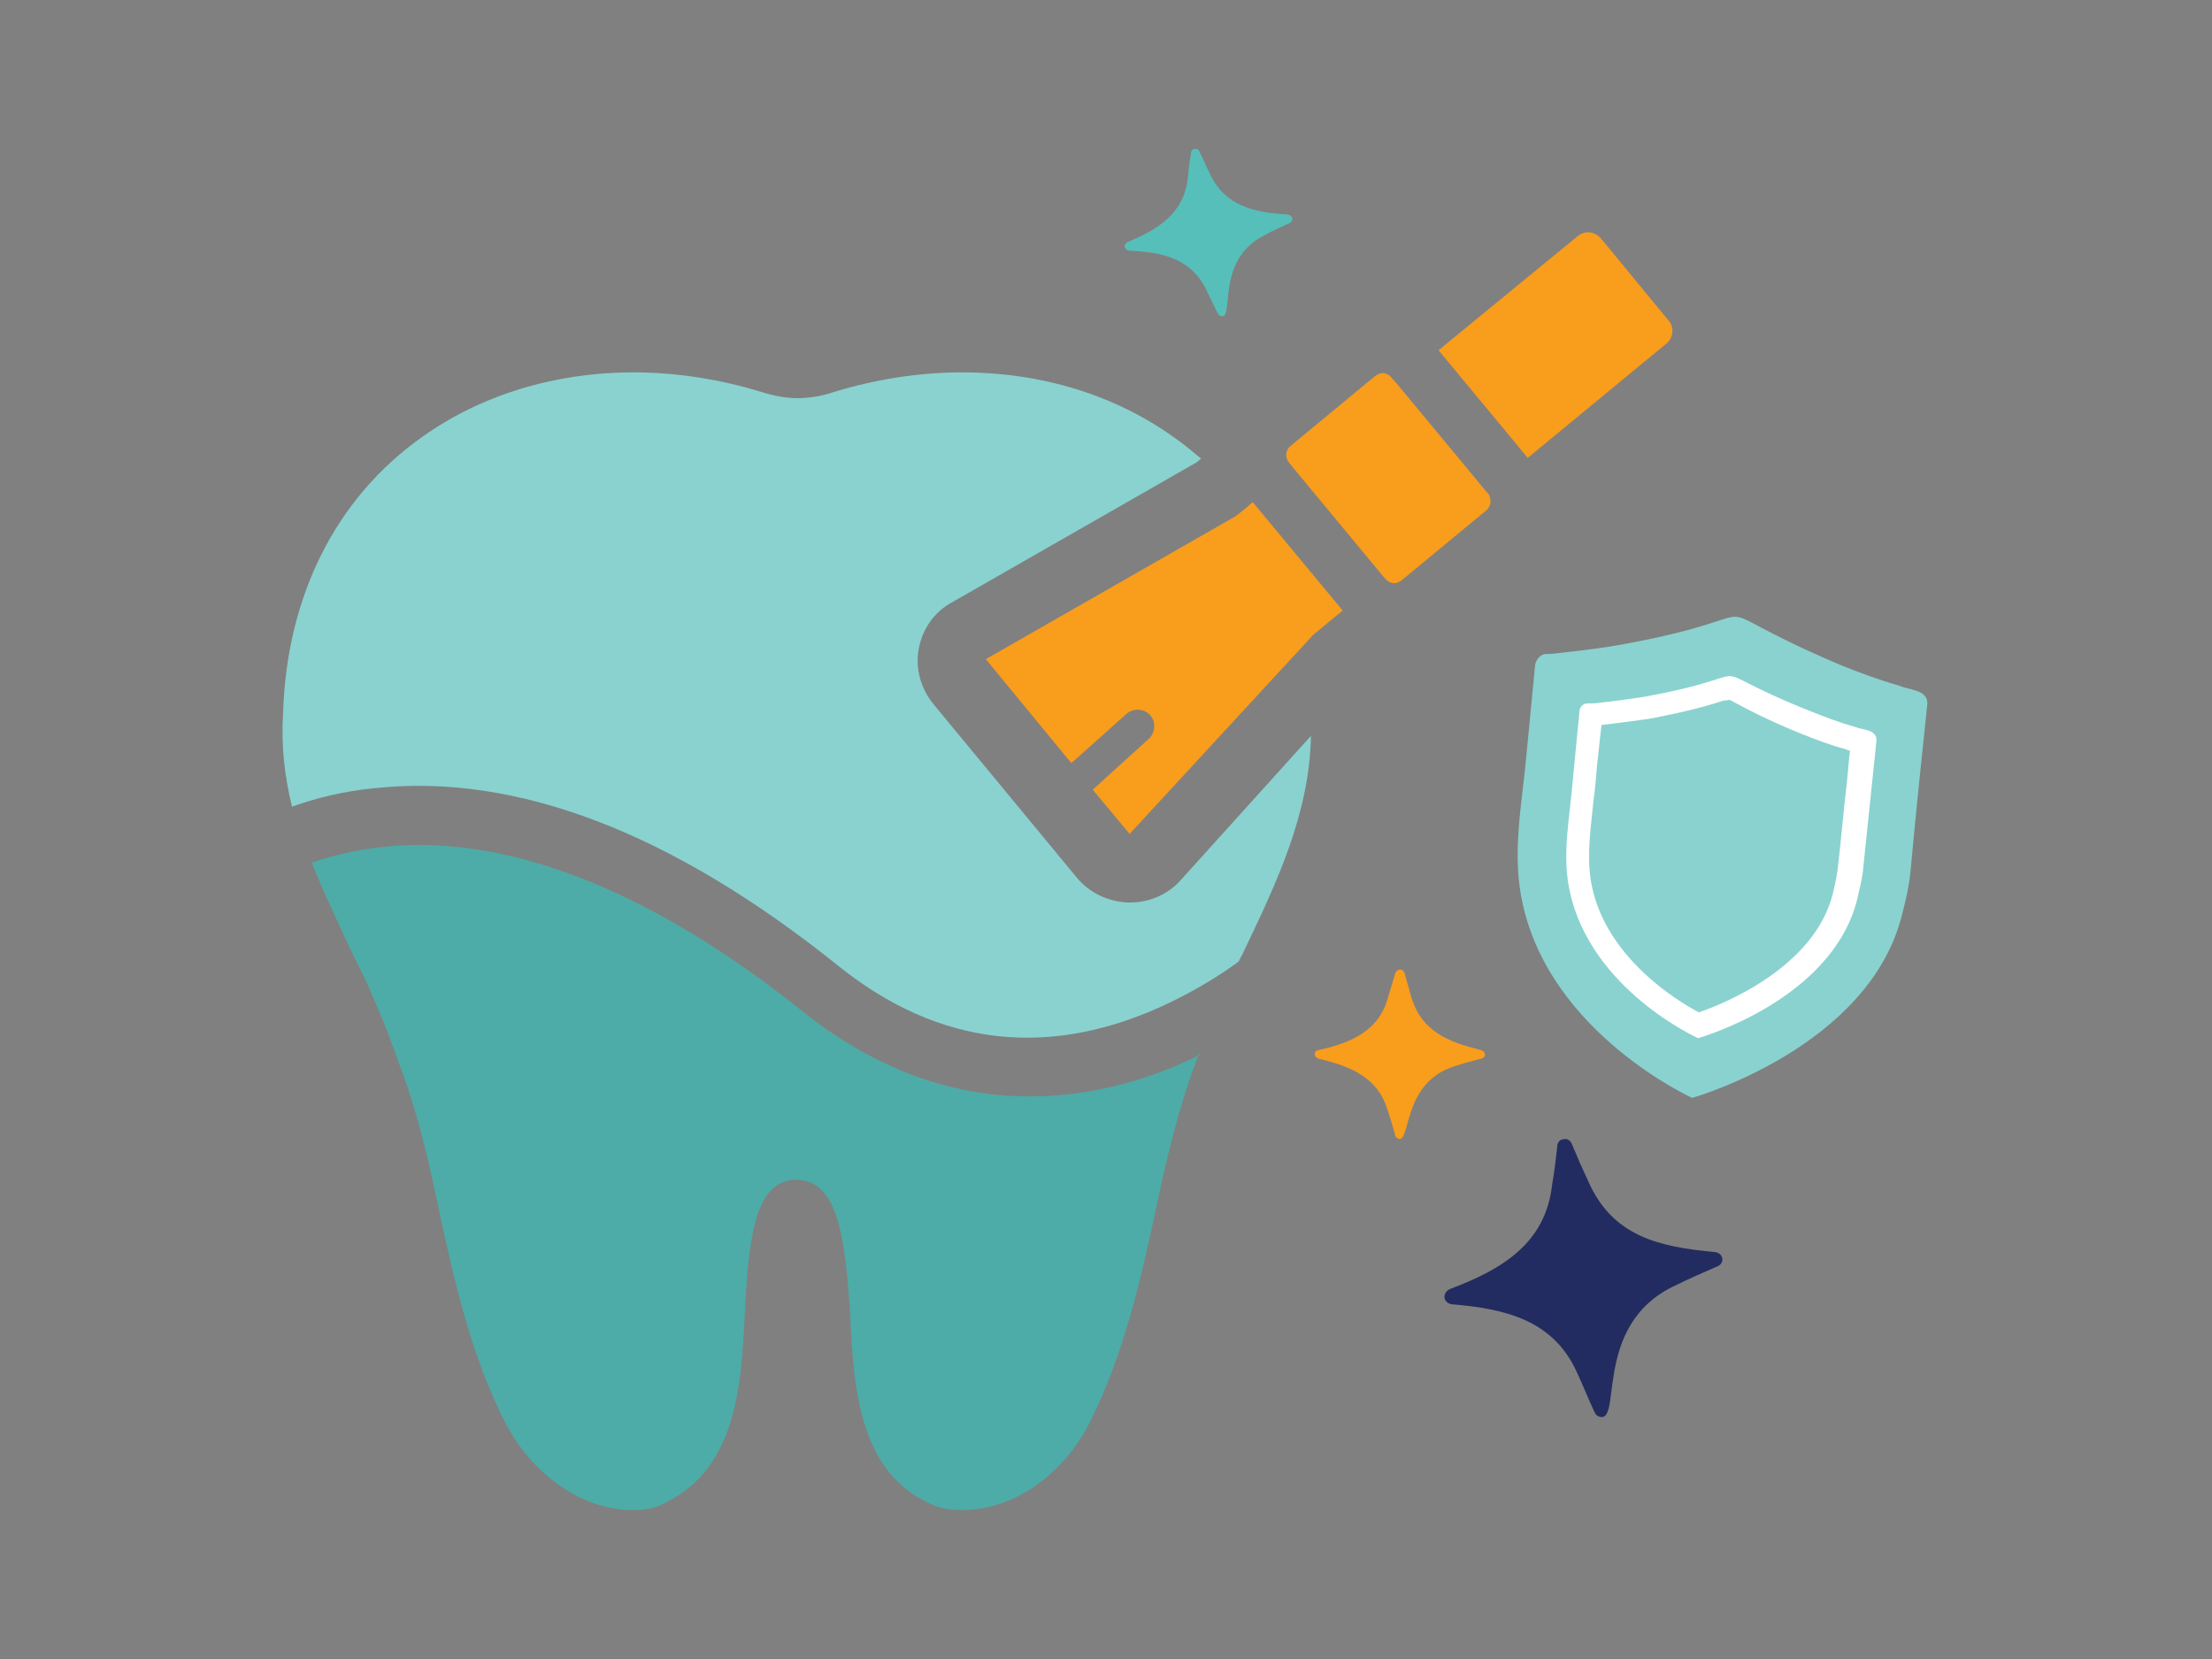 <?xml version="1.0" encoding="UTF-8"?>
<svg xmlns="http://www.w3.org/2000/svg" viewBox="0 0 300 225">
  <rect x="0" y="0" width="300" height="225" fill="#808080" stroke="none"/>
  <path d="m160.1 119.4c-1.7 1.9-4.2 3-6.8 3h-.3c-2.7-.1-5.2-1.3-6.9-3.3l-19.5-23.6c-1.7-2.1-2.5-4.8-2-7.5s2.1-5 4.5-6.3l33.2-19 .6-.5c-1.2-1-2.4-2-3.7-2.9-8.1-5.8-18.1-8.8-28.7-8.8-5.7 0-11.7.9-17.5 2.7-1.5.5-3.2.8-4.8.8s-3.2-.3-4.8-.8c-5.8-1.8-11.8-2.7-17.5-2.7-10.5 0-20.6 3-28.7 8.8-11.7 8.3-18.3 21.6-18.8 37.3-.3 4.5.2 8.7 1.2 12.8 3.1-1.1 6.9-2.1 11.2-2.5 19.3-2.1 40.5 6.1 62.9 24.1 13.7 11 28.8 12.7 44.9 5 3.5-1.7 6.7-3.6 9.4-5.6.2-.5.5-.9.7-1.4 4.4-9.2 8.9-18.6 9.1-29.2l-17.7 19.6z" fill="#89d2cf"></path>
  <g fill="#f99d1c">
    <path d="m182.1 82.8-4 3.3-1.1 1.2-23.8 25.8-5-6 7.6-6.9c.9-.8 1-2.3.2-3.2s-2.3-1-3.2-.2l-7.5 6.7-11.6-14.1 33.9-19.4 1.5-1.2.8-.7 12.2 14.7z"></path>
    <path d="m201.6 69.2-11.5 9.5c-.3.2-.6.4-1 .4s-.9-.2-1.2-.6l-.2-.2-12.1-14.6-.8-1c-.6-.7-.4-1.7.2-2.2l11.5-9.5c.3-.2.6-.4 1-.4s.9.2 1.2.6l.8.9 12.1 14.6.2.2c.5.7.5 1.7-.2 2.3z"></path>
    <path d="m226 46.6-18.8 15.5-12.1-14.6 18.9-15.5c.4-.3.9-.5 1.4-.5.6 0 1.2.3 1.7.8l9.3 11.3c.7.9.5 2.3-.4 3h0z"></path>
    <path d="m189.9 131.5c.3 0 .5.2.6.5.3 1.1.6 2.1.9 3.2 1.4 4.7 5 6.1 9.4 7.2.8.2.8 1.1 0 1.2-1.2.3-2.3.6-3.5 1-7.5 2.3-5.8 11.2-7.9 9.7-.1-.1-.2-.3-.2-.4-.3-1.1-.6-2.2-1-3.3-1.3-4.5-5.1-6-9.3-7-.8-.2-.8-1.1 0-1.2 4.4-1 8.2-2.6 9.4-7.3.3-1 .6-2 .9-3 .1-.4.4-.6.7-.6l0.0 0z"></path>
  </g>
  <path d="m162 20.2c.3-.1.6.1.7.4.5 1 .9 2 1.4 3 2.1 4.4 6 5.2 10.5 5.5.8.1.9.9.2 1.2-1.1.5-2.2 1-3.3 1.6-7 3.5-3.8 12-6.1 10.9-.1-.1-.2-.2-.3-.4-.5-1-1-2.1-1.5-3.1-2.1-4.3-6-5.1-10.4-5.3-.8-.1-.9-.9-.2-1.2 4.1-1.7 7.6-3.9 8.1-8.7.1-1 .2-2.1.4-3.1 0-.5.2-.8.5-.8l0-0z" fill="#56bfba"></path>
  <path d="m162.7 143.1c-7.8 3.8-15.5 5.6-23.1 5.6-10.8 0-21.2-3.9-30.7-11.5-20.2-16.2-39.7-24-56.4-22.4-4 .4-7.4 1.2-10.2 2.2 1.6 4.1 3.5 8 5.3 11.9.7 1.5 1.5 3 2.2 4.5 1.2 2.8 2.5 5.7 3.5 8.6.2.4.4 1 .5 1.4 2.7 6.8 4.4 14.2 5.9 21.5 2 9.2 4.2 18.7 8.5 27.4l.4.8c3.2 6.1 9.6 11.7 17.3 11.7.9 0 1.8-.1 2.7-.3l.8-.3c10.4-4.5 11.1-15.8 11.6-25.8.5-9.9 1.2-18.2 6.8-18.4h.1c5.5 0 6.7 6.9 7.4 18.3.5 10.2 1.2 21.9 11.7 26l.7.2c1.0.2 1.9.3 2.7.3 7.8 0 14.2-5.6 17.3-11.7l.4-.8c4.3-8.8 6.5-18.3 8.5-27.5 1.5-7.2 3.2-14.6 5.9-21.6 0-.1 0-.2.1-.3.3.1.2.2.1.2v0z" fill="#4daca7"></path>
  <path d="m207 102.6c.4-4.1.8-8.2 1.2-12.4.1-.7.7-1.5 1.5-1.5s1.5-.1 2.3-.2c2.7-.3 5.3-.6 8-1.1 23.6-4.3 7.6-6.6 29.4 2.7 2.7 1.1 5.4 2.1 8.2 2.9 1.3.6 3.8.5 3.8 2.4-.8 7.6-1.6 15.2-2.3 22.9-.2 1.9-.6 3.7-1.1 5.6-4.4 18.2-28.5 25-28.5 25s-19.2-8.7-23-26.4c-1.5-6.6-.1-13.3.5-19.9z" fill="#89d2cf"></path>
  <path d="m212.1 154.5c.5-.1.9.2 1.1.7.7 1.7 1.4 3.3 2.2 5 3.3 7.5 9.6 8.9 17.1 9.6 1.3.1 1.5 1.6.3 2-1.8.8-3.7 1.6-5.5 2.5-11.8 5.4-6.9 19.7-10.7 17.7-.2-.2-.3-.4-.4-.6-.8-1.7-1.5-3.5-2.3-5.2-3.2-7.2-9.8-8.7-16.9-9.3-1.3-.1-1.5-1.6-.3-2.1 6.9-2.6 12.9-6.1 13.8-14.1.3-1.7.5-3.4.7-5.2 0-.6.4-1 .9-1l-0.0 0z" fill="#222c60"></path>
  <path d="m234.5 94.9c.3.1.6.3 1 .5 1.5.8 3.9 2.1 8.5 4 2.3.9 4.3 1.7 6.3 2.2.2.1.4.2.6.2-.2 1.7-.3 3.4-.5 5-.4 3.5-.7 7-1.1 10.5-.1 1.2-.4 2.5-.7 3.8-2.4 9.9-14.4 14.9-18.2 16.2-3.2-1.7-12.5-7.5-14.5-17.1-.7-3.3-.3-6.8.1-10.5.1-1.2.3-2.4.4-3.6l.2-2.3c.2-1.8.4-3.6.6-5.5h.2c1.8-.2 4-.5 6.2-.8 5.8-1.1 8.7-2 10.2-2.5.2 0 .5 0 .7-.1m.1-3.2c-1.3 0-2.8 1.2-11.6 2.8-2 .3-4 .6-6 .8-.6.1-1.1.1-1.7.1-.7 0-1.1.6-1.1 1.2-.3 3.1-.6 6.2-.9 9.3-.4 5-1.5 10-.4 15 2.9 13.4 17.4 19.9 17.4 19.9s18.2-5.1 21.6-18.9c.3-1.4.7-2.8.8-4.2.6-5.8 1.2-11.5 1.8-17.3 0-1.5-1.9-1.4-2.9-1.8-2.1-.6-4.2-1.4-6.2-2.2-8.5-3.4-9.5-4.7-10.8-4.7l-0-0z" fill="#fff"></path>
</svg>
